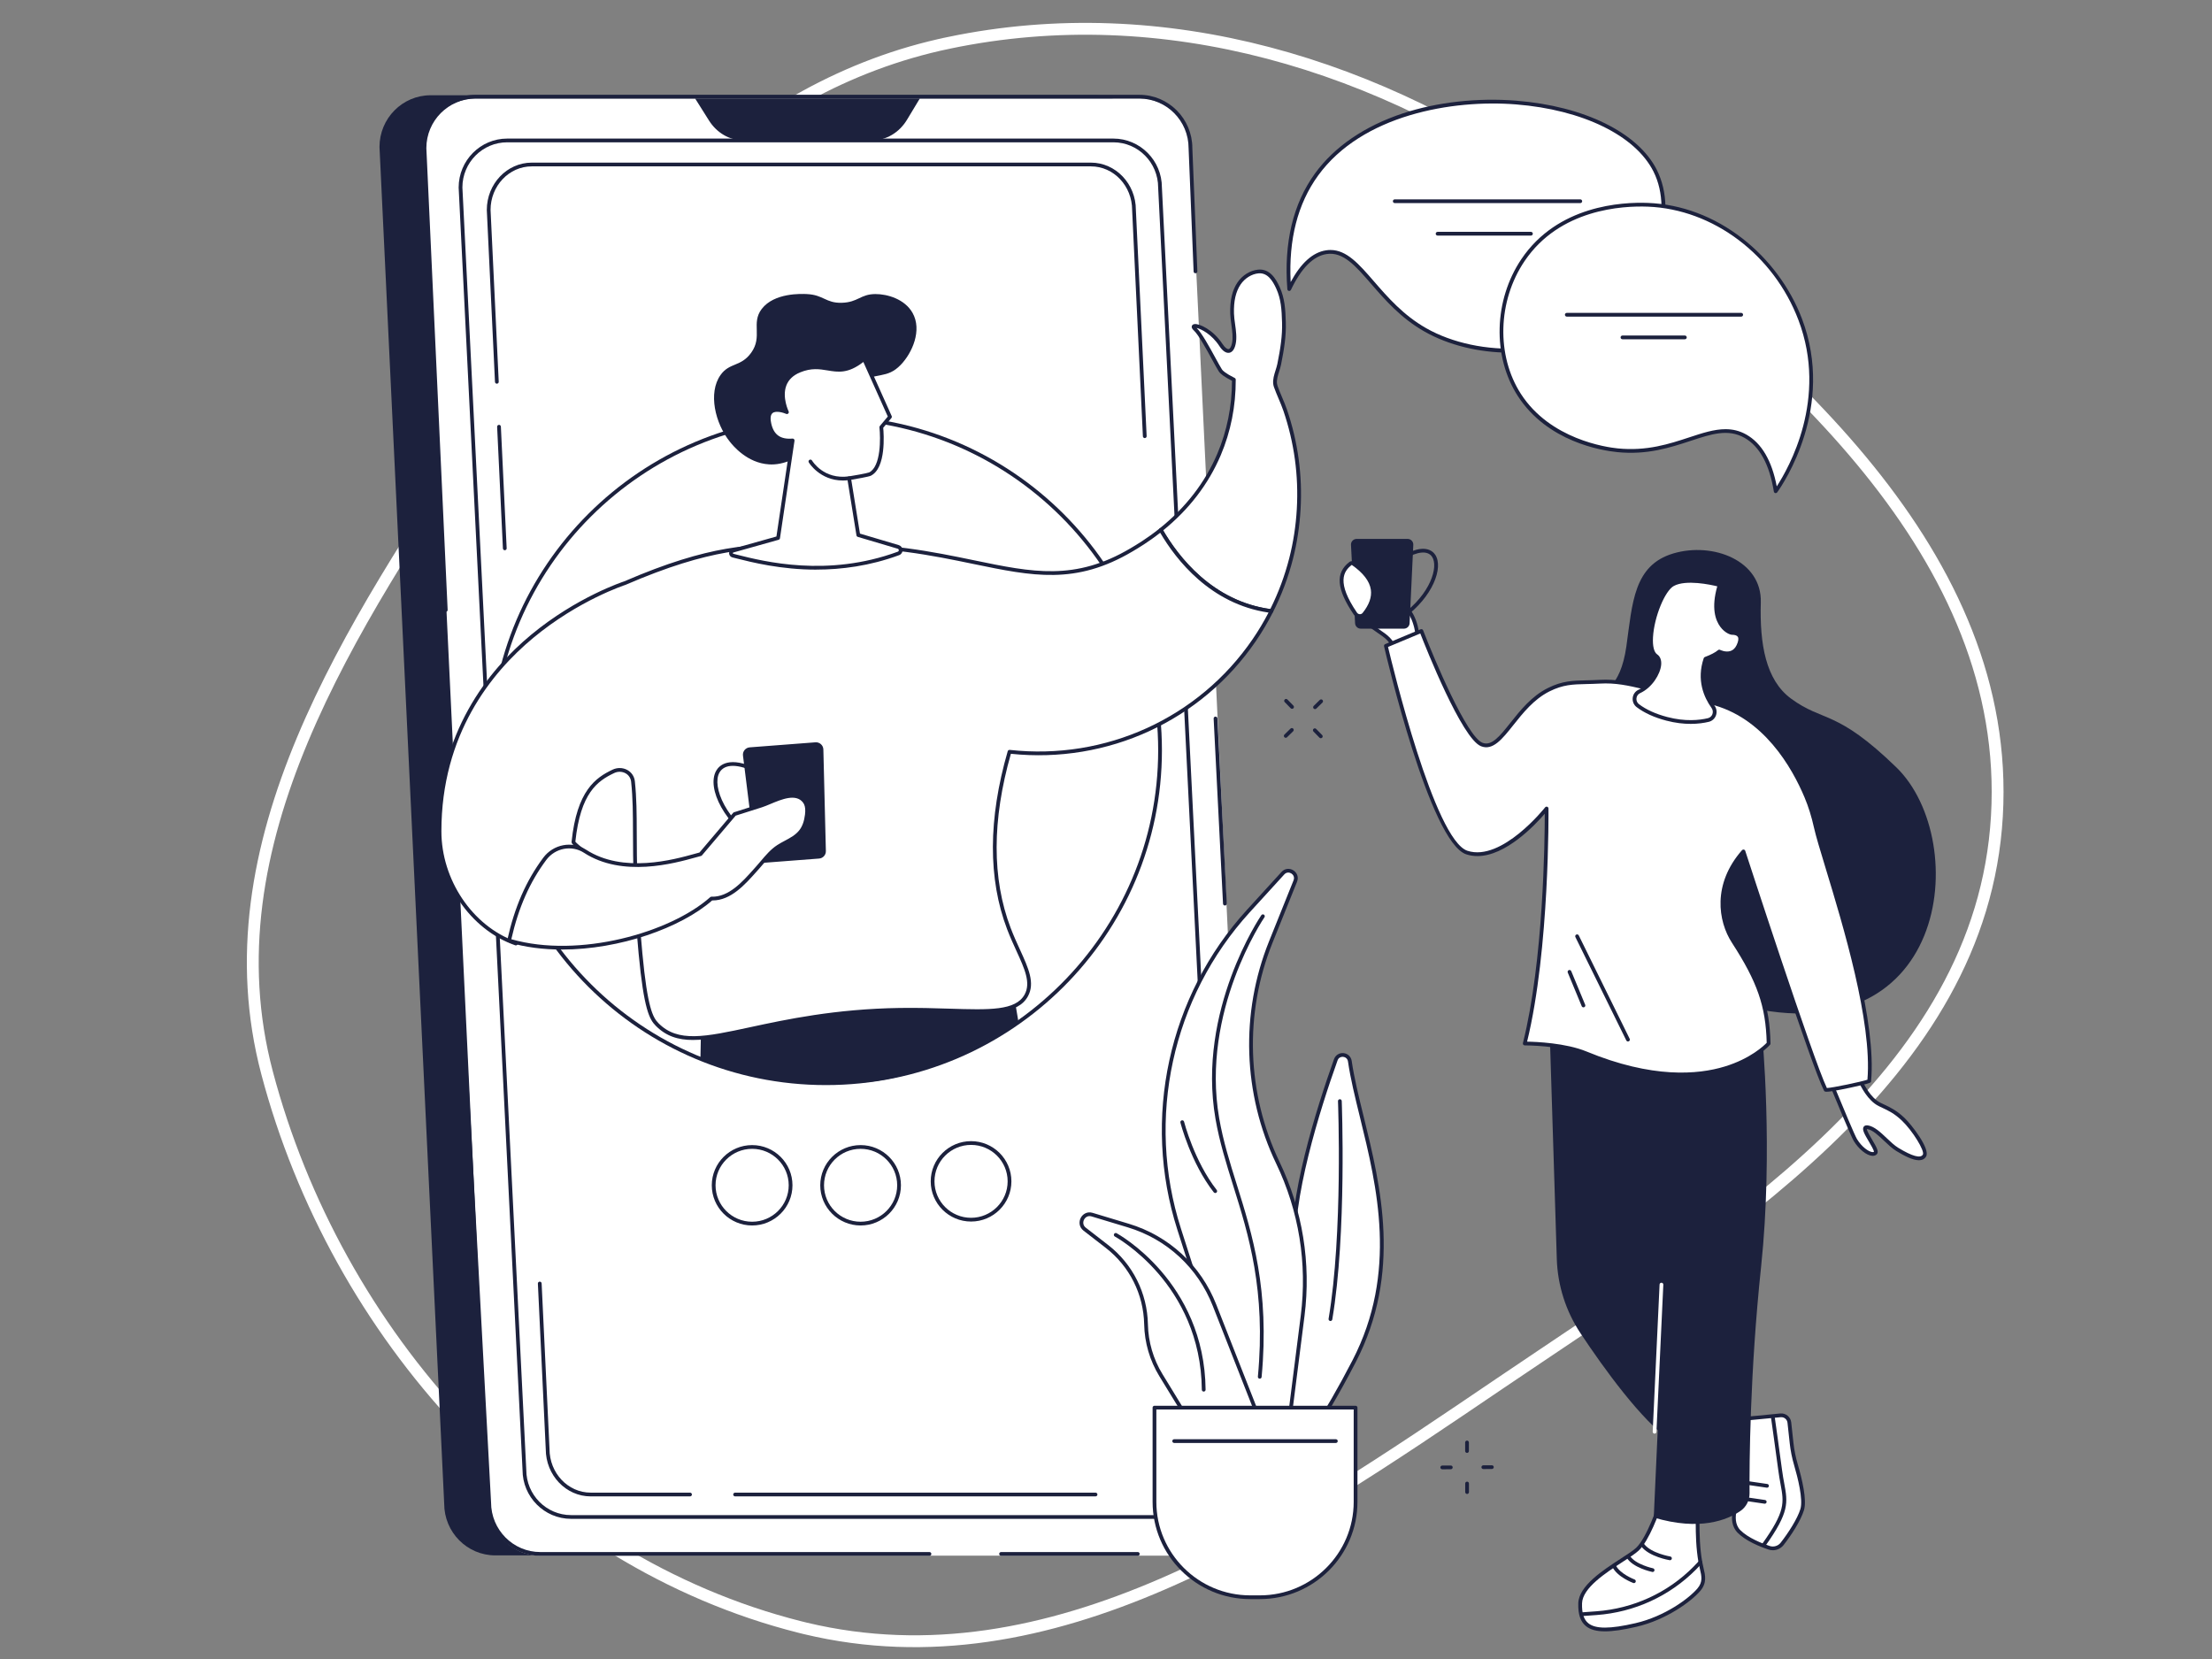 <svg width="560" height="420" viewBox="0 0 560 420" fill="none" xmlns="http://www.w3.org/2000/svg">
<rect x="0" y="0" width="560" height="420" fill="#808080" stroke="none"/>
<g clip-path="url(#clip0_1372_2821)">
<path d="M505.545 206.635C503.624 239.715 486.266 266.103 462.281 289.009C438.265 311.944 407.79 331.225 379.817 350.174C352.368 368.769 323.922 388.223 294.328 401.026C265.224 413.617 235.138 419.715 203.951 412.264L202.465 411.898C136.313 395.204 85.069 337.577 67.619 271.628C59.941 242.612 65.182 214.491 76.596 187.213C88.023 159.906 105.577 133.576 122.408 108.144L122.409 108.144C152.141 63.191 187.926 21.739 240.201 10.848L240.201 10.847C294.871 -0.56 349.801 16.359 395.161 49.156L397.315 50.73C424.299 70.655 452.345 93.143 473.162 118.941C493.966 144.724 507.458 173.699 505.545 206.635Z" stroke="white" stroke-width="3"/>
<g clip-path="url(#clip1_1372_2821)">
<path d="M332.917 179.522C332.793 179.522 332.671 179.475 332.577 179.379C332.394 179.192 332.396 178.893 332.584 178.71L334.131 177.194C334.316 177.011 334.619 177.013 334.803 177.201C334.986 177.388 334.984 177.687 334.796 177.87L333.249 179.386C333.158 179.477 333.036 179.522 332.917 179.522Z" fill="#1C213D"/>
<path d="M325.503 186.781C325.379 186.781 325.257 186.734 325.163 186.638C324.98 186.451 324.982 186.151 325.17 185.969L326.717 184.453C326.902 184.27 327.205 184.272 327.389 184.459C327.572 184.646 327.57 184.946 327.382 185.129L325.835 186.644C325.744 186.736 325.622 186.781 325.503 186.781Z" fill="#1C213D"/>
<path d="M327.105 179.447C326.981 179.447 326.857 179.4 326.763 179.304L325.244 177.751C325.061 177.563 325.065 177.264 325.253 177.081C325.443 176.9 325.741 176.902 325.925 177.089L327.444 178.643C327.627 178.83 327.623 179.13 327.435 179.313C327.342 179.402 327.224 179.447 327.103 179.447H327.105Z" fill="#1C213D"/>
<path d="M334.382 186.893C334.258 186.893 334.135 186.846 334.041 186.751L332.522 185.197C332.338 185.01 332.342 184.71 332.53 184.527C332.718 184.344 333.019 184.349 333.202 184.536L334.721 186.089C334.905 186.277 334.901 186.576 334.713 186.759C334.621 186.848 334.502 186.893 334.382 186.893Z" fill="#1C213D"/>
<path d="M375.523 371.911C375.262 371.911 375.049 371.7 375.047 371.441C375.047 371.18 375.256 370.967 375.518 370.965L377.688 370.952H377.69C377.951 370.952 378.164 371.163 378.166 371.422C378.166 371.683 377.957 371.896 377.695 371.898L375.525 371.911H375.523Z" fill="#1C213D"/>
<path d="M365.128 371.972C364.868 371.972 364.654 371.762 364.652 371.503C364.652 371.241 364.861 371.029 365.124 371.026L367.294 371.014H367.296C367.556 371.014 367.769 371.224 367.772 371.483C367.772 371.745 367.562 371.957 367.3 371.96L365.13 371.972H365.128Z" fill="#1C213D"/>
<path d="M371.402 367.822C371.139 367.822 370.926 367.61 370.926 367.348V365.178C370.922 364.917 371.135 364.704 371.397 364.704C371.66 364.704 371.873 364.917 371.873 365.178V367.348C371.877 367.61 371.664 367.822 371.402 367.822Z" fill="#1C213D"/>
<path d="M371.417 378.217C371.155 378.217 370.941 378.004 370.941 377.743V375.573C370.937 375.311 371.151 375.099 371.413 375.099C371.675 375.099 371.889 375.311 371.889 375.573V377.743C371.893 378.004 371.68 378.217 371.417 378.217Z" fill="#1C213D"/>
<path d="M405.348 175.181C405.348 175.181 410.221 174.52 411.744 163.602C413.267 152.685 413.572 143.091 423.623 140.113C433.674 137.135 446.076 141.931 445.773 152.517C445.468 163.103 447.042 172.156 453.405 176.845C461.629 182.91 464.849 179.481 480.08 194.259C499.253 212.861 493.685 269.468 438.246 253.918L405.348 175.181Z" fill="#1C213D"/>
<path d="M419.035 165.825C419.035 165.825 420.689 167.638 424.143 167.003L419.035 165.825Z" fill="white"/>
<path d="M422.708 167.611C420.056 167.611 418.746 166.212 418.682 166.142C418.505 165.948 418.52 165.649 418.714 165.472C418.909 165.298 419.207 165.311 419.384 165.502C419.45 165.572 420.933 167.107 424.057 166.533C424.313 166.484 424.562 166.656 424.611 166.914C424.66 167.171 424.488 167.417 424.229 167.466C423.681 167.566 423.175 167.611 422.71 167.611H422.708Z" fill="#1C213D"/>
<path d="M420.295 380.724C420.295 380.724 417.414 389.518 414.534 392.202C411.654 394.887 400.201 400.165 400.041 405.902C399.856 412.566 403.741 413.799 414.146 411.393C421.662 409.654 427.866 405.073 430.083 402.461C432.042 400.152 430.947 398.188 430.469 395.482C429.883 392.162 429.77 388.776 429.77 385.407V379.893L420.293 380.726L420.295 380.724Z" fill="white"/>
<path d="M406.32 413C404.133 413 402.59 412.56 401.504 411.675C400.103 410.536 399.488 408.695 399.565 405.887C399.689 401.483 405.852 397.489 410.352 394.572C412.012 393.497 413.445 392.568 414.209 391.856C416.968 389.286 419.814 380.662 419.844 380.577C419.904 380.396 420.064 380.268 420.253 380.251L429.73 379.418C429.863 379.405 429.995 379.45 430.093 379.541C430.191 379.631 430.247 379.758 430.247 379.89V385.404C430.247 388.41 430.33 391.947 430.94 395.399C431.034 395.933 431.153 396.438 431.269 396.927C431.729 398.887 432.167 400.741 430.447 402.767C428.269 405.337 421.945 410.077 414.254 411.854C410.954 412.617 408.357 413.002 406.317 413.002L406.32 413ZM420.648 381.168C420.106 382.762 417.527 390.064 414.86 392.549C414.034 393.318 412.569 394.268 410.87 395.367C406.546 398.171 400.625 402.008 400.517 405.915C400.446 408.406 400.952 410.002 402.106 410.944C403.924 412.424 407.604 412.422 414.039 410.931C421.506 409.205 427.62 404.631 429.722 402.154C431.132 400.492 430.801 399.087 430.343 397.144C430.225 396.643 430.102 396.122 430.003 395.563C429.381 392.04 429.297 388.45 429.297 385.404V380.409L420.648 381.17V381.168Z" fill="#1C213D"/>
<path d="M400.451 409.137C400.204 409.137 399.997 408.948 399.978 408.697C399.959 408.436 400.155 408.21 400.417 408.191L404.117 407.923C413.47 407.249 422.215 403.236 428.744 396.627C429.618 395.743 430.107 395.176 430.113 395.171C430.284 394.974 430.585 394.95 430.783 395.122C430.982 395.292 431.005 395.592 430.832 395.79C430.811 395.813 430.318 396.383 429.42 397.293C422.729 404.067 413.767 408.178 404.183 408.869L400.483 409.137C400.473 409.137 400.46 409.137 400.449 409.137H400.451Z" fill="#1C213D"/>
<path d="M422.781 394.993C422.755 394.993 422.73 394.993 422.702 394.986C422.491 394.95 417.513 394.098 415.512 391.498C415.352 391.29 415.393 390.994 415.6 390.835C415.809 390.676 416.107 390.716 416.265 390.922C418.04 393.229 422.809 394.045 422.856 394.051C423.114 394.094 423.289 394.338 423.246 394.595C423.208 394.827 423.007 394.991 422.777 394.991L422.781 394.993Z" fill="#1C213D"/>
<path d="M418.383 397.971C418.351 397.971 418.317 397.967 418.285 397.96C418.085 397.918 413.331 396.895 411.804 394.319C411.671 394.094 411.746 393.802 411.972 393.671C412.198 393.539 412.488 393.613 412.623 393.839C413.937 396.056 418.437 397.025 418.481 397.036C418.737 397.089 418.902 397.342 418.848 397.597C418.801 397.82 418.603 397.973 418.383 397.973V397.971Z" fill="#1C213D"/>
<path d="M413.649 400.783C413.594 400.783 413.538 400.775 413.483 400.754C413.319 400.692 409.414 399.223 408.183 396.653C408.07 396.417 408.17 396.135 408.407 396.022C408.644 395.907 408.928 396.009 409.041 396.245C410.105 398.466 413.777 399.852 413.813 399.865C414.059 399.956 414.185 400.229 414.093 400.475C414.023 400.666 413.841 400.783 413.647 400.783H413.649Z" fill="#1C213D"/>
<path d="M442.5 359.093C442.85 359.093 447.857 358.597 450.753 358.308C451.877 358.196 452.88 359.008 453.001 360.128L453.571 365.355C453.771 367.202 454.145 369.026 454.667 370.809C455.617 374.047 457.016 379.627 456.251 382.173C455.431 384.896 452.867 388.689 451.175 390.848C450.394 391.845 449.076 392.241 447.872 391.837C445.722 391.118 442.287 389.737 440.269 387.728C437.171 384.641 440.516 378.717 440.516 378.717L442.498 359.093H442.5Z" fill="white"/>
<path d="M448.818 392.466C448.451 392.466 448.082 392.409 447.721 392.288C445.285 391.473 441.956 390.079 439.934 388.064C436.798 384.939 439.62 379.378 440.053 378.577L442.025 359.048C442.048 358.808 442.255 358.623 442.496 358.623C442.754 358.621 445.822 358.33 450.702 357.841C452.071 357.703 453.321 358.708 453.471 360.081L454.04 365.308C454.235 367.092 454.597 368.901 455.12 370.682C456.264 374.585 457.469 379.769 456.703 382.314C455.89 385.013 453.417 388.759 451.546 391.144C450.879 391.996 449.861 392.47 448.816 392.47L448.818 392.466ZM442.931 359.539L440.99 378.766C440.983 378.83 440.964 378.894 440.932 378.951C440.9 379.006 437.802 384.599 440.606 387.394C442.599 389.38 446.108 390.751 448.024 391.39C449.031 391.726 450.147 391.39 450.8 390.559C452.762 388.055 455.069 384.45 455.794 382.04C456.53 379.595 455.118 374.039 454.209 370.946C453.671 369.111 453.296 367.247 453.097 365.408L452.528 360.181C452.434 359.322 451.653 358.695 450.8 358.782C446.569 359.205 443.932 359.458 442.931 359.539Z" fill="#1C213D"/>
<path d="M446.518 391.603C446.422 391.603 446.326 391.575 446.243 391.516C446.03 391.365 445.979 391.069 446.13 390.855C452.036 382.579 451.641 380.447 450.779 375.779C450.591 374.757 450.376 373.598 450.201 372.236C449.74 368.677 448.357 358.887 448.345 358.789C448.308 358.529 448.49 358.289 448.748 358.253C449.012 358.215 449.249 358.398 449.286 358.655C449.3 358.753 450.683 368.55 451.144 372.113C451.317 373.45 451.528 374.595 451.716 375.605C452.599 380.394 453.043 382.798 446.907 391.401C446.813 391.531 446.668 391.601 446.518 391.601V391.603Z" fill="#1C213D"/>
<path d="M447.348 376.632C447.325 376.632 447.302 376.632 447.278 376.628L441.633 375.801C441.373 375.763 441.193 375.523 441.232 375.263C441.27 375.004 441.505 374.821 441.772 374.864L447.417 375.69C447.677 375.729 447.856 375.969 447.818 376.228C447.784 376.464 447.581 376.632 447.348 376.632Z" fill="#1C213D"/>
<path d="M446.77 380.685C446.747 380.685 446.723 380.685 446.7 380.681L441.055 379.854C440.794 379.816 440.615 379.576 440.654 379.316C440.692 379.057 440.927 378.872 441.193 378.917L446.839 379.744C447.099 379.782 447.278 380.022 447.24 380.281C447.206 380.517 447.003 380.685 446.77 380.685Z" fill="#1C213D"/>
<path d="M440.634 382.507C437.342 384.769 430.378 387.681 418.672 384.182L424.044 265.909L446.094 261.713C446.094 261.713 448.972 291.117 445.846 320.709C442.992 347.72 442.876 370.743 442.923 378.058C442.934 379.826 442.095 381.504 440.634 382.507Z" fill="#1C213D"/>
<path d="M445.1 258.257L392.328 261.22L394.125 318.715C394.334 325.428 396.414 331.948 400.137 337.547C406.104 346.524 415.634 359.733 423.174 364.896C435.066 373.042 445.1 258.259 445.1 258.259V258.257Z" fill="#1C213D"/>
<path d="M418.879 362.945C418.879 362.945 418.864 362.945 418.855 362.945C418.593 362.932 418.39 362.711 418.403 362.449L420.146 325.19C420.159 324.929 420.372 324.727 420.643 324.74C420.906 324.753 421.108 324.974 421.095 325.235L419.352 362.494C419.34 362.747 419.13 362.945 418.879 362.945Z" fill="white"/>
<path d="M358.495 164.072C358.842 164.004 359.092 163.702 359.084 163.349C359.043 161.517 358.661 156.02 355.565 153.496C351.819 150.442 348.64 143.431 346.37 144.109C344.1 144.787 349.095 150.895 348.527 151.575C347.96 152.253 346.763 149.932 345.512 147.668C344.264 145.406 345.376 144.898 343.562 145.049C341.075 145.255 339.423 145.638 342.715 152.99C345.847 159.986 352.09 159.767 352.907 164.416C352.978 164.811 353.362 165.069 353.758 164.992L358.495 164.074V164.072Z" fill="white"/>
<path d="M353.616 165.477C353.375 165.477 353.14 165.405 352.937 165.264C352.673 165.082 352.496 164.81 352.44 164.495C352.084 162.467 350.582 161.447 348.677 160.152C346.58 158.726 343.97 156.953 342.281 153.182C340.478 149.156 340.011 146.93 340.717 145.74C341.297 144.76 342.53 144.658 343.522 144.577C344.741 144.473 345.086 144.686 345.276 145.642C345.357 146.048 345.468 146.605 345.929 147.438L346.215 147.959C346.68 148.807 347.309 149.951 347.789 150.638C347.584 150.23 347.311 149.738 347.083 149.33C345.833 147.092 344.98 145.425 345.406 144.378C345.551 144.023 345.837 143.772 346.232 143.655C347.864 143.166 349.483 145.347 351.531 148.108C352.844 149.875 354.328 151.877 355.865 153.129C359.054 155.729 359.509 161.134 359.556 163.339C359.568 163.921 359.159 164.425 358.583 164.537L353.846 165.456C353.769 165.471 353.691 165.479 353.614 165.479L353.616 165.477ZM344.051 145.498C343.949 145.498 343.804 145.504 343.601 145.521C342.618 145.604 341.841 145.706 341.534 146.223C341.024 147.083 341.551 149.233 343.147 152.797C344.726 156.324 347.109 157.944 349.21 159.372C351.216 160.735 352.948 161.912 353.373 164.333C353.388 164.418 353.441 164.465 353.473 164.486C353.531 164.525 353.599 164.54 353.665 164.527L358.401 163.609C358.523 163.585 358.608 163.481 358.606 163.36C358.572 161.744 358.226 156.279 355.263 153.864C353.635 152.538 352.112 150.485 350.768 148.674C349.159 146.507 347.497 144.265 346.505 144.565C346.358 144.609 346.315 144.673 346.287 144.737C345.999 145.445 347.151 147.507 347.913 148.871C348.907 150.653 349.296 151.394 348.89 151.877C348.715 152.087 348.476 152.192 348.218 152.164C347.431 152.087 346.703 150.827 345.381 148.414L345.095 147.896C344.563 146.935 344.431 146.267 344.344 145.827C344.322 145.715 344.295 145.579 344.271 145.515C344.237 145.506 344.173 145.498 344.051 145.498Z" fill="#1C213D"/>
<path d="M470.059 272.926C470.392 272.871 470.718 273.047 470.851 273.358C471.461 274.775 473.182 278.293 475.856 279.607C477.757 280.54 479.466 281.133 481.78 283.321C484.095 285.508 488.068 291.173 487.199 292.567C486.169 294.225 482.871 292.536 480.334 290.994C477.799 289.453 475.28 285.755 472.811 285.383C470.343 285.008 475.563 290.926 474.817 291.86C474.072 292.793 471.412 291.407 469.705 288.607C469.031 287.502 465.007 277.762 463.793 274.814C463.616 274.38 463.887 273.898 464.35 273.821L470.057 272.926H470.059Z" fill="white"/>
<path d="M485.805 293.735C484.2 293.735 482.011 292.568 480.089 291.399C479.035 290.757 477.992 289.768 476.985 288.812C475.555 287.455 474.077 286.053 472.741 285.851C472.688 285.842 472.647 285.84 472.617 285.84C472.641 286.31 473.456 287.685 473.955 288.527C475.079 290.423 475.692 291.526 475.19 292.153C475.003 292.389 474.634 292.657 473.998 292.617C472.551 292.525 470.576 290.942 469.302 288.852C468.632 287.753 464.92 278.793 463.356 274.993C463.217 274.652 463.239 274.274 463.418 273.953C463.597 273.632 463.911 273.413 464.275 273.352L469.985 272.457C470.537 272.363 471.071 272.659 471.29 273.169C471.892 274.565 473.56 277.947 476.069 279.18C476.37 279.329 476.669 279.467 476.963 279.607C478.51 280.334 480.11 281.087 482.109 282.975C483.929 284.694 488.781 290.925 487.605 292.814C487.2 293.467 486.568 293.733 485.807 293.733L485.805 293.735ZM472.613 284.892C472.696 284.892 472.786 284.898 472.884 284.913C474.516 285.16 476.104 286.667 477.64 288.125C478.61 289.048 479.615 290 480.582 290.589C484.091 292.721 486.182 293.305 486.794 292.317C487.362 291.403 484.166 286.227 481.452 283.663C479.564 281.88 478.103 281.191 476.554 280.464C476.253 280.324 475.952 280.181 475.645 280.03C472.852 278.657 471.056 275.035 470.414 273.541C470.367 273.432 470.251 273.373 470.136 273.392C470.136 273.392 470.134 273.392 470.132 273.392L464.425 274.287C464.322 274.304 464.269 274.374 464.246 274.414C464.224 274.455 464.192 274.536 464.233 274.633C466.735 280.713 469.594 287.511 470.113 288.361C471.329 290.355 473.072 291.611 474.058 291.673C474.224 291.686 474.346 291.656 474.418 291.594C474.433 291.197 473.624 289.834 473.136 289.009C471.986 287.071 471.357 285.942 471.817 285.262C471.937 285.085 472.169 284.894 472.611 284.894L472.613 284.892Z" fill="#1C213D"/>
<path d="M417.949 174.407C413.245 173.348 409.768 172.328 404.952 172.589C399.446 172.887 396.625 172.345 392.064 174.617C383.517 178.875 380.123 190.509 375.107 188.472C370.089 186.436 359.844 159.75 359.844 159.75L350.855 163.51C350.855 163.51 362.27 212.884 371.375 215.845C380.481 218.808 391.556 204.693 391.556 204.693C391.556 204.693 391.959 240.486 386.013 264.183C386.013 264.183 395.396 264.134 401.498 266.651C434.025 280.076 447.759 264.183 447.759 264.183C447.554 254.983 445.525 248.674 438.87 238.411C435.233 232.801 434.19 223.735 441.386 215.553C441.386 215.553 458.917 269.508 462.183 275.863C462.407 276.299 473.2 273.91 473.224 273.657C474.971 254.309 461.652 218.215 459.715 209.463C459.128 206.808 458.347 204.202 457.293 201.696C454.01 193.874 446.666 181.049 432.963 177.786L417.952 174.409L417.949 174.407Z" fill="white"/>
<path d="M462.444 276.388C461.917 276.388 461.846 276.252 461.757 276.078C458.691 270.111 443.475 223.516 441.194 216.506C434.621 224.505 436.001 233.116 439.266 238.152C445.837 248.287 448.015 254.609 448.228 264.17C448.231 264.287 448.19 264.402 448.113 264.489C447.97 264.655 444.503 268.591 436.961 270.902C430.045 273.019 418.244 274.076 401.313 267.086C395.371 264.635 386.118 264.657 386.012 264.655H386.009C385.864 264.655 385.726 264.589 385.636 264.474C385.544 264.359 385.512 264.208 385.549 264.068C390.774 243.24 391.081 212.658 391.081 206.003C388.608 208.879 381.198 216.729 374.028 216.729C373.085 216.729 372.146 216.593 371.224 216.293C361.971 213.283 350.858 165.64 350.391 163.614C350.34 163.389 350.457 163.162 350.67 163.072L359.659 159.312C359.776 159.263 359.91 159.263 360.03 159.312C360.147 159.363 360.241 159.459 360.286 159.578C363.115 166.948 371.325 186.425 375.282 188.032C377.621 188.98 379.714 186.342 382.37 183.003C384.892 179.831 387.748 176.235 391.849 174.194C395.506 172.372 398.087 172.313 401.663 172.23C402.678 172.206 403.726 172.183 404.925 172.117C409.162 171.885 412.439 172.646 416.23 173.526C416.821 173.663 417.425 173.805 418.054 173.945L433.066 177.323C447.093 180.665 454.539 193.912 457.731 201.513C458.74 203.92 459.54 206.487 460.178 209.361C460.63 211.404 461.712 214.967 463.084 219.477C467.556 234.191 475.04 258.815 473.696 273.699C473.662 274.076 473.655 274.152 470.899 274.807C469.397 275.164 467.588 275.553 466.062 275.848C464.02 276.244 462.99 276.388 462.446 276.388H462.444ZM441.382 215.077C441.414 215.077 441.446 215.081 441.478 215.088C441.647 215.122 441.781 215.243 441.834 215.407C442.007 215.94 459.045 268.334 462.501 275.447C463.871 275.425 471.326 273.835 472.77 273.346C473.984 258.615 466.596 234.31 462.171 219.754C460.795 215.224 459.707 211.644 459.246 209.567C458.621 206.747 457.838 204.232 456.85 201.879C453.729 194.445 446.46 181.487 432.846 178.246L417.839 174.868C417.21 174.725 416.602 174.585 416.008 174.447C412.134 173.548 409.075 172.836 404.97 173.061C403.758 173.127 402.653 173.152 401.678 173.174C398.1 173.257 395.734 173.312 392.267 175.038C388.356 176.987 385.568 180.494 383.108 183.589C380.322 187.097 377.913 190.128 374.917 188.908C370.079 186.944 360.992 164.033 359.567 160.371L351.4 163.787C352.499 168.423 363.181 212.679 371.512 215.39C380.194 218.215 391.062 204.536 391.17 204.396C391.294 204.236 391.507 204.175 391.697 204.238C391.889 204.302 392.017 204.481 392.019 204.681C392.024 205.035 392.35 240.22 386.607 263.709C388.806 263.743 396.374 264.023 401.667 266.208C418.3 273.072 429.848 272.067 436.607 270.013C443.159 268.024 446.601 264.693 447.266 263.998C447.031 254.747 444.877 248.561 438.459 238.664C434.926 233.216 433.475 223.81 441.017 215.237C441.109 215.132 441.239 215.075 441.376 215.075L441.382 215.077Z" fill="#1C213D"/>
<path d="M412.149 263.666C411.974 263.666 411.805 263.569 411.722 263.401L398.838 237.236C398.723 237 398.819 236.717 399.055 236.602C399.292 236.485 399.576 236.583 399.691 236.819L412.575 262.984C412.69 263.22 412.594 263.503 412.358 263.617C412.289 263.651 412.219 263.666 412.149 263.666Z" fill="#1C213D"/>
<path d="M400.874 255.027C400.688 255.027 400.511 254.916 400.434 254.734L396.903 246.218C396.803 245.976 396.918 245.699 397.162 245.6C397.405 245.5 397.682 245.614 397.782 245.857L401.313 254.372C401.414 254.615 401.298 254.891 401.055 254.991C400.995 255.016 400.934 255.027 400.874 255.027Z" fill="#1C213D"/>
<path d="M355.422 159.158H344.501C343.735 159.158 343.101 158.56 343.061 157.797L342.021 137.939C341.979 137.119 342.636 136.428 343.462 136.428H356.356C357.178 136.428 357.835 137.112 357.797 137.931L356.862 157.789C356.826 158.554 356.192 159.158 355.422 159.158Z" fill="#1C213D"/>
<path d="M355.254 156.437C355.107 156.437 354.962 156.369 354.868 156.241C354.715 156.028 354.762 155.733 354.973 155.58C362.096 150.425 364.226 143.485 362.559 140.972C361.469 139.329 358.896 139.546 355.495 141.572C355.271 141.706 354.979 141.633 354.845 141.408C354.71 141.183 354.783 140.894 355.009 140.76C360.541 137.463 362.687 139.448 363.353 140.451C365.516 143.717 362.632 151.21 355.532 156.347C355.446 156.409 355.35 156.437 355.252 156.437H355.254Z" fill="#1C213D"/>
<path d="M343.144 155.361C338.235 148.155 339.129 144.768 341.928 142.634C342.093 142.509 342.325 142.509 342.496 142.626C347.898 146.384 349.244 150.616 345.344 155.461C344.768 156.175 343.661 156.117 343.144 155.361Z" fill="white"/>
<path d="M344.29 156.438C344.264 156.438 344.238 156.438 344.215 156.438C343.62 156.415 343.086 156.119 342.751 155.628C338.341 149.158 338 145.034 341.64 142.258C341.964 142.009 342.429 142 342.768 142.239C345.885 144.407 347.643 146.734 347.993 149.156C348.301 151.279 347.532 153.5 345.717 155.758C345.367 156.194 344.851 156.438 344.292 156.438H344.29ZM342.222 143.014C340.097 144.626 338.333 147.459 343.536 155.095C343.701 155.335 343.961 155.479 344.251 155.49C344.548 155.505 344.797 155.384 344.972 155.165C346.617 153.12 347.317 151.143 347.05 149.289C346.739 147.138 345.115 145.027 342.222 143.014Z" fill="#1C213D"/>
<path d="M419.272 166.06C415.912 163.753 419.738 149.954 423.546 147.917C427.354 145.881 435.346 148.102 435.346 148.102C432.372 157.821 437.714 160.229 438.459 160.229C439.203 160.229 441.572 160.367 440.085 163.515C438.598 166.664 435.252 164.95 435.252 164.95C434.582 165.541 433.319 166.211 431.773 166.78C429.927 172.243 431.952 176.542 433.693 178.963C434.576 180.191 433.959 181.932 432.485 182.283C430.123 182.844 426.516 183.176 421.967 181.981C418.492 181.067 416.168 179.813 414.638 178.65C413.38 177.694 413.578 175.71 415.018 175.051C418.897 173.279 421.498 167.584 419.275 166.058L419.272 166.06Z" fill="white"/>
<path d="M428.002 183.26C426.22 183.26 424.153 183.043 421.847 182.437C418.8 181.636 416.278 180.488 414.35 179.026C413.618 178.471 413.242 177.589 413.345 176.67C413.445 175.763 413.998 174.998 414.819 174.621C417.452 173.42 419.417 170.336 419.602 168.21C419.653 167.63 419.589 166.852 419.003 166.448C417.893 165.687 417.383 163.897 417.531 161.272C417.808 156.287 420.454 149.032 423.323 147.498C427.255 145.395 435.14 147.551 435.475 147.644C435.599 147.678 435.704 147.761 435.766 147.872C435.827 147.984 435.84 148.116 435.804 148.237C434.187 153.526 435.119 156.455 436.186 157.984C437.093 159.28 438.225 159.737 438.464 159.752C439.849 159.752 440.474 160.275 440.754 160.715C441.202 161.421 441.123 162.428 440.515 163.714C440.039 164.724 439.337 165.392 438.43 165.7C437.176 166.125 435.891 165.725 435.33 165.5C434.614 166.051 433.485 166.635 432.156 167.141C430.532 172.198 432.299 176.203 434.082 178.686C434.596 179.402 434.72 180.32 434.411 181.143C434.11 181.946 433.432 182.544 432.597 182.744C431.422 183.024 429.871 183.262 428.002 183.262V183.26ZM419.545 165.668C420.296 166.184 420.654 167.116 420.552 168.291C420.345 170.672 418.245 174.096 415.218 175.48C414.702 175.716 414.356 176.199 414.292 176.773C414.226 177.359 414.465 177.918 414.928 178.271C416.756 179.659 419.165 180.752 422.09 181.521C426.624 182.712 430.184 182.342 432.375 181.821C432.909 181.693 433.327 181.326 433.519 180.811C433.717 180.284 433.636 179.695 433.308 179.236C431.371 176.539 429.453 172.162 431.324 166.627C431.368 166.491 431.475 166.384 431.61 166.333C433.067 165.795 434.313 165.145 434.94 164.592C435.087 164.463 435.298 164.437 435.471 164.526C435.484 164.533 436.881 165.228 438.129 164.801C438.78 164.577 439.294 164.078 439.655 163.311C440.107 162.352 440.21 161.629 439.951 161.223C439.734 160.881 439.218 160.7 438.46 160.7C438.008 160.7 436.64 160.192 435.518 158.683C434.291 157.033 433.186 153.926 434.752 148.437C433.013 148.012 426.856 146.686 423.773 148.333C421.484 149.557 418.764 156.234 418.48 161.325C418.354 163.57 418.734 165.113 419.543 165.67L419.545 165.668Z" fill="#1C213D"/>
<path d="M326.386 73.184C325.763 65.164 326.379 53.734 333.29 44.194C352.401 17.81 408.182 21.679 419.022 43.212C424.524 54.14 418.572 69.864 409.681 78.519C396.537 91.318 374.364 91.197 360.829 83.504C347.942 76.179 343.938 62.585 335.756 63.85C331.207 64.554 328.178 69.415 326.386 73.186V73.184Z" fill="white"/>
<path d="M382.201 89.278C374.416 89.278 366.689 87.38 360.593 83.915C354.643 80.533 350.655 75.935 347.137 71.879C343.161 67.294 340.02 63.668 335.83 64.318C332.461 64.839 329.429 67.891 326.816 73.388C326.724 73.582 326.515 73.688 326.3 73.652C326.088 73.614 325.928 73.437 325.911 73.223C324.996 61.449 327.347 51.59 332.905 43.918C337.814 37.139 345.529 31.872 355.215 28.683C363.86 25.839 374.045 24.706 383.897 25.492C401.08 26.868 414.703 33.577 419.446 43C425.086 54.204 419.079 70.032 410.013 78.858C403.867 84.842 395.139 88.504 385.433 89.167C384.358 89.242 383.279 89.278 382.201 89.278ZM336.83 63.289C340.948 63.289 344.033 66.848 347.858 71.256C351.328 75.255 355.257 79.787 361.067 83.09C374.196 90.553 396.391 90.798 409.352 78.18C417.984 69.777 423.973 54.098 418.601 43.423C414.005 34.293 400.679 27.784 383.827 26.434C367.655 25.14 344.822 29.087 333.679 44.468C328.533 51.575 326.206 60.632 326.752 71.409C329.336 66.595 332.335 63.895 335.687 63.377C336.077 63.317 336.459 63.287 336.833 63.287L336.83 63.289Z" fill="#1C213D"/>
<path d="M400.071 51.417H353.105C352.842 51.417 352.629 51.204 352.629 50.943C352.629 50.681 352.842 50.469 353.105 50.469H400.071C400.334 50.469 400.547 50.681 400.547 50.943C400.547 51.204 400.334 51.417 400.071 51.417Z" fill="#1C213D"/>
<path d="M387.579 59.643H363.948C363.686 59.643 363.473 59.431 363.473 59.169C363.473 58.908 363.686 58.695 363.948 58.695H387.579C387.841 58.695 388.055 58.908 388.055 59.169C388.055 59.431 387.841 59.643 387.579 59.643Z" fill="#1C213D"/>
<path d="M449.543 124.367C450.737 122.694 464.202 103.148 455.745 80.856C449.809 65.207 434.711 52.527 417.18 51.845C414.223 51.73 395.572 51.005 385.561 65.849C378.819 75.846 378.083 89.814 384.635 99.975C392.423 112.051 407.293 113.772 409.499 113.993C424.946 115.541 433.458 105.669 441.881 110.435C447.036 113.351 448.815 119.858 449.543 124.367Z" fill="white"/>
<path d="M449.542 124.84C449.506 124.84 449.469 124.836 449.433 124.828C449.245 124.783 449.102 124.632 449.073 124.441C447.97 117.583 445.471 113.009 441.648 110.845C437.486 108.49 433.291 109.869 427.981 111.619C422.848 113.309 417.03 115.222 409.454 114.463C405.43 114.059 391.724 111.84 384.238 100.229C377.782 90.217 378.166 75.971 385.17 65.583C394.336 51.989 410.619 51.111 417.2 51.37C425.692 51.7 433.959 54.81 441.106 60.364C447.852 65.604 453.209 72.823 456.192 80.688C464.668 103.031 451.464 122.494 449.932 124.641C449.843 124.768 449.696 124.84 449.546 124.84H449.542ZM436.835 108.653C438.631 108.653 440.379 109.036 442.117 110.022C445.979 112.207 448.565 116.614 449.809 123.131C452.8 118.557 462.861 100.952 455.3 81.022C449.032 64.494 433.705 52.958 417.162 52.316C410.742 52.07 394.856 52.914 385.958 66.112C379.158 76.194 378.781 90.013 385.036 99.717C392.48 111.259 406.759 113.241 409.548 113.519C416.925 114.259 422.639 112.378 427.682 110.717C430.955 109.64 433.955 108.653 436.835 108.653Z" fill="#1C213D"/>
<path d="M440.81 80.158H396.655C396.393 80.158 396.18 79.945 396.18 79.684C396.18 79.422 396.393 79.21 396.655 79.21H440.81C441.073 79.21 441.286 79.422 441.286 79.684C441.286 79.945 441.073 80.158 440.81 80.158Z" fill="#1C213D"/>
<path d="M426.548 85.891H410.749C410.487 85.891 410.273 85.679 410.273 85.417C410.273 85.156 410.487 84.943 410.749 84.943H426.548C426.81 84.943 427.023 85.156 427.023 85.417C427.023 85.679 426.81 85.891 426.548 85.891Z" fill="#1C213D"/>
<path d="M125.401 393.769H293.433C300.582 393.769 306.377 387.911 306.377 380.684L289.993 37.201C289.993 29.974 284.199 24.115 277.05 24.115H109.018C101.869 24.115 96.074 29.976 96.074 37.201L112.455 380.684C112.455 387.911 118.25 393.769 125.399 393.769H125.401Z" fill="#1C213D"/>
<path d="M136.788 393.844H304.819C311.969 393.844 317.763 388.011 317.763 380.816L301.382 37.949C301.382 30.754 295.588 24.921 288.438 24.921H120.405C113.255 24.921 107.461 30.754 107.461 37.949L123.842 380.816C123.842 388.011 129.636 393.844 136.786 393.844H136.788Z" fill="white"/>
<path d="M288.053 393.871H253.437C253.174 393.871 252.961 393.658 252.961 393.397C252.961 393.135 253.174 392.923 253.437 392.923H288.053C288.315 392.923 288.528 393.135 288.528 393.397C288.528 393.658 288.315 393.871 288.053 393.871Z" fill="#1C213D"/>
<path d="M235.31 393.871H136.792C129.393 393.871 123.372 387.815 123.372 380.369L117.134 264.315C117.119 264.054 117.321 263.831 117.582 263.816C117.846 263.807 118.068 264.003 118.081 264.264L124.319 380.343C124.319 387.292 129.913 392.923 136.789 392.923H235.308C235.57 392.923 235.783 393.136 235.783 393.397C235.783 393.659 235.57 393.871 235.308 393.871H235.31Z" fill="#1C213D"/>
<path d="M112.851 154.895C112.599 154.895 112.388 154.698 112.377 154.443L106.988 37.524C106.988 30.056 113.007 24 120.408 24H288.439C295.838 24 301.859 30.056 301.859 37.502L303.131 68.69C303.141 68.952 302.939 69.173 302.676 69.183C302.395 69.201 302.192 68.992 302.181 68.731L300.91 37.524C300.91 30.581 295.316 24.95 288.439 24.95H120.406C113.53 24.95 107.938 30.583 107.938 37.505L113.327 154.404C113.34 154.666 113.137 154.887 112.875 154.9C112.868 154.9 112.86 154.9 112.853 154.9L112.851 154.895Z" fill="#1C213D"/>
<path d="M144.582 384.041H298.031C304.559 384.041 309.852 378.714 309.852 372.144L293.678 47.452C293.678 40.882 288.385 35.555 281.857 35.555H128.408C121.879 35.555 116.586 40.882 116.586 47.452L132.76 372.144C132.76 378.714 138.053 384.041 144.582 384.041Z" fill="white"/>
<path d="M298.032 384.516H144.583C137.802 384.516 132.287 378.966 132.287 372.144L116.113 47.476C116.113 40.631 121.628 35.081 128.409 35.081H281.858C288.638 35.081 294.153 40.631 294.153 47.453L310.327 372.121C310.327 378.966 304.812 384.516 298.032 384.516ZM128.409 36.027C122.153 36.027 117.063 41.152 117.063 47.453L133.235 372.121C133.235 378.445 138.325 383.57 144.58 383.57H298.03C304.285 383.57 309.375 378.445 309.375 372.144L293.204 47.476C293.204 41.152 288.113 36.027 281.858 36.027H128.409Z" fill="#1C213D"/>
<path d="M127.793 139.297C127.542 139.297 127.33 139.099 127.32 138.846L125.856 108.053C125.843 107.792 126.046 107.571 126.308 107.558C126.566 107.53 126.793 107.747 126.805 108.009L128.269 138.801C128.282 139.063 128.079 139.284 127.817 139.297C127.808 139.297 127.802 139.297 127.793 139.297Z" fill="#1C213D"/>
<path d="M289.814 110.908C289.563 110.908 289.351 110.71 289.341 110.458L286.616 53.164C286.616 47.063 281.938 42.119 276.186 42.119H134.622C128.87 42.119 124.192 47.063 124.192 53.141L126.261 96.643C126.274 96.904 126.071 97.125 125.809 97.138C125.548 97.147 125.324 96.949 125.312 96.687L123.242 53.162C123.242 46.54 128.348 41.171 134.622 41.171H276.183C282.458 41.171 287.564 46.54 287.564 53.141L290.288 110.413C290.301 110.674 290.098 110.895 289.836 110.908C289.827 110.908 289.821 110.908 289.812 110.908H289.814Z" fill="#1C213D"/>
<path d="M301.938 317.848C301.686 317.848 301.475 317.651 301.464 317.398L299.169 269.104C299.156 268.843 299.358 268.622 299.621 268.609C299.864 268.594 300.105 268.798 300.118 269.06L302.414 317.353C302.426 317.615 302.224 317.836 301.961 317.848C301.955 317.848 301.946 317.848 301.938 317.848Z" fill="white"/>
<path d="M277.352 378.832H186.101C185.838 378.832 185.625 378.619 185.625 378.358C185.625 378.096 185.838 377.884 186.101 377.884H277.352C277.615 377.884 277.828 378.096 277.828 378.358C277.828 378.619 277.615 378.832 277.352 378.832Z" fill="#1C213D"/>
<path d="M174.693 378.832H149.545C143.271 378.832 138.165 373.463 138.165 366.862L136.172 324.961C136.16 324.699 136.362 324.478 136.625 324.466C136.885 324.451 137.109 324.655 137.122 324.916L139.117 366.839C139.117 372.94 143.795 377.884 149.547 377.884H174.695C174.957 377.884 175.17 378.097 175.17 378.358C175.17 378.62 174.957 378.832 174.695 378.832H174.693Z" fill="#1C213D"/>
<path d="M232.863 24.938L229.627 30.307C227.66 33.568 224.366 35.526 220.839 35.526H188.156C184.706 35.526 181.472 33.653 179.49 30.505L175.984 24.938H232.863Z" fill="#1C213D"/>
<path d="M310.101 229.245C309.849 229.245 309.64 229.05 309.627 228.797L307.251 181.915C307.238 181.653 307.44 181.43 307.701 181.417C307.965 181.409 308.187 181.604 308.2 181.866L310.577 228.748C310.589 229.009 310.387 229.232 310.127 229.245C310.118 229.245 310.109 229.245 310.101 229.245Z" fill="#1C213D"/>
<path d="M209.1 274.233C255.815 274.233 293.684 236.502 293.684 189.958C293.684 143.415 255.815 105.684 209.1 105.684C162.385 105.684 124.516 143.415 124.516 189.958C124.516 236.502 162.385 274.233 209.1 274.233Z" fill="white"/>
<path d="M209.099 274.705C162.197 274.705 124.039 236.687 124.039 189.956C124.039 143.225 162.197 105.207 209.099 105.207C256.002 105.207 294.159 143.225 294.159 189.956C294.159 236.687 256.002 274.705 209.099 274.705ZM209.099 106.155C162.721 106.155 124.991 143.748 124.991 189.956C124.991 236.164 162.721 273.757 209.099 273.757C255.477 273.757 293.208 236.164 293.208 189.956C293.208 143.748 255.477 106.155 209.099 106.155Z" fill="#1C213D"/>
<path d="M256.12 248.583L177.548 252.992C177.548 252.992 177.509 259.864 177.332 267.697C188.516 273.13 200.995 274.232 214.273 274.232C230.27 274.232 245.098 266.5 257.854 258.814L256.12 248.585V248.583Z" fill="#1C213D"/>
<path d="M322.812 97.141C322.624 95.549 323.535 93.787 323.857 92.186C324.555 88.713 325.15 85.188 325.047 81.647C324.958 78.514 324.821 75.689 323.528 72.853C322.643 70.912 321.237 68.478 318.54 68.733C316.586 68.918 314.766 70.153 313.684 71.756C312.197 73.958 311.85 76.737 311.926 79.391C311.995 81.776 312.869 84.687 312.357 87.031C311.816 89.518 310.369 89.302 309.117 87.369C305.961 82.508 300.711 81.585 302.56 83.305C304.41 85.025 307.738 91.905 308.972 93.795C309.42 94.482 310.798 95.317 312.372 96.106C312.385 100.604 311.82 107.516 308.617 115.05C304.801 124.027 298.803 130.202 293.852 134.16C297.905 141.228 306.734 152.776 321.871 154.702C324.017 150.457 325.696 145.979 326.869 141.372C328.952 133.193 329.436 124.626 328.299 116.264C327.725 112.04 326.739 107.871 325.361 103.835C324.661 101.786 323.678 99.843 322.967 97.808C322.89 97.587 322.841 97.364 322.814 97.135L322.812 97.141Z" fill="white"/>
<path d="M321.872 155.18C321.853 155.18 321.831 155.18 321.812 155.176C306.368 153.212 297.407 141.316 293.441 134.399C293.326 134.198 293.375 133.94 293.556 133.796C300.17 128.509 305.09 122.141 308.181 114.871C310.63 109.11 311.881 102.897 311.9 96.401C310.086 95.474 308.998 94.707 308.574 94.056C308.171 93.436 307.558 92.315 306.848 91.016C305.41 88.381 303.438 84.773 302.235 83.655C302.071 83.502 301.57 83.034 301.732 82.531C301.772 82.405 301.915 82.11 302.385 82.046C303.613 81.876 307.157 83.479 309.517 87.114C310.178 88.134 310.765 88.436 311.057 88.379C311.396 88.317 311.71 87.777 311.894 86.933C312.203 85.513 311.968 83.819 311.74 82.18C311.61 81.251 311.477 80.288 311.452 79.408C311.356 76.058 311.958 73.469 313.291 71.494C314.509 69.692 316.504 68.454 318.497 68.265C321.445 67.983 322.962 70.468 323.963 72.659C325.249 75.482 325.426 78.275 325.524 81.634C325.623 85.024 325.115 88.34 324.323 92.279C324.208 92.849 324.025 93.436 323.845 94.005C323.515 95.053 323.173 96.137 323.286 97.087C323.31 97.291 323.352 97.478 323.416 97.661C323.758 98.635 324.172 99.613 324.573 100.559C325.004 101.573 325.448 102.623 325.812 103.692C327.199 107.748 328.193 111.959 328.774 116.208C329.913 124.583 329.414 133.328 327.334 141.497C326.152 146.14 324.458 150.659 322.299 154.925C322.217 155.087 322.051 155.184 321.874 155.184L321.872 155.18ZM294.467 134.278C298.412 141.034 307.021 152.187 321.597 154.192C323.651 150.074 325.268 145.725 326.408 141.259C328.458 133.207 328.949 124.587 327.826 116.331C327.257 112.141 326.273 107.99 324.908 103.992C324.554 102.954 324.116 101.921 323.692 100.922C323.284 99.963 322.866 98.973 322.514 97.969C322.429 97.725 322.369 97.466 322.337 97.196C322.2 96.044 322.574 94.864 322.934 93.72C323.114 93.151 323.284 92.613 323.389 92.092C324.167 88.217 324.667 84.96 324.571 81.659C324.475 78.299 324.31 75.716 323.094 73.048C322.226 71.141 320.927 68.982 318.584 69.205C316.867 69.368 315.141 70.446 314.076 72.021C312.856 73.826 312.307 76.232 312.399 79.378C312.423 80.21 312.546 81.102 312.679 82.048C312.918 83.768 313.165 85.547 312.819 87.131C312.465 88.755 311.757 89.212 311.224 89.307C310.406 89.456 309.515 88.859 308.715 87.626C306.743 84.588 304.066 83.279 302.946 83.022C304.258 84.299 306.152 87.766 307.678 90.561C308.378 91.843 308.983 92.951 309.365 93.54C309.559 93.837 310.234 94.511 312.583 95.687C312.743 95.767 312.843 95.929 312.845 96.107C312.864 102.837 311.588 109.274 309.052 115.239C305.947 122.538 301.04 128.943 294.463 134.278H294.467Z" fill="#1C213D"/>
<path d="M293.854 134.163C290.668 136.71 287.916 138.342 286.457 139.205C262.365 153.46 247.7 137.111 208.23 138.164C193.797 138.548 183.902 136.503 158.166 147.636C158.166 147.636 111.27 162.615 111.27 210.46C111.27 223.878 120.143 235.244 130.599 238.874C139.946 227.232 142.941 220.581 150.244 217.722C150.191 217.173 145.115 213.715 145.175 213.143C146.442 200.988 150.562 197.515 155.292 195.274C157.457 194.25 160.003 195.491 160.252 197.868C161.353 208.309 159.815 216.606 162.155 241.419C163.514 255.822 164.963 257.944 166.356 259.357C175.534 268.664 191.188 256.207 227.76 255.652C245.12 255.389 256.571 257.967 259.824 251.988C262.169 247.677 258.263 242.575 255.41 235.078C251.886 225.816 249.445 211.519 255.572 190.319C279.922 193.008 303.823 182.114 317.533 162.056C319.152 159.686 320.599 157.229 321.875 154.706C306.74 152.782 297.909 141.233 293.856 134.163H293.854Z" fill="white"/>
<path d="M175.461 263.286C171.644 263.286 168.61 262.321 166.016 259.691C164.433 258.086 163.014 255.608 161.681 241.465C160.292 226.734 160.268 217.911 160.249 210.819C160.236 205.975 160.226 202.147 159.78 197.919C159.684 197 159.169 196.216 158.369 195.77C157.503 195.287 156.43 195.259 155.496 195.704C151.237 197.721 146.97 200.727 145.658 213.085C145.923 213.455 147.256 214.51 148.152 215.22C150.162 216.81 150.676 217.258 150.717 217.675C150.738 217.885 150.614 218.085 150.418 218.162C145.225 220.194 142.281 224.167 137.406 230.748C135.582 233.209 133.514 235.998 130.971 239.168C130.845 239.325 130.634 239.384 130.444 239.318C119.06 235.367 110.797 223.229 110.797 210.458C110.797 185.558 123.64 169.677 134.417 160.74C146.076 151.069 157.906 147.221 158.024 147.183C179.802 137.762 190.464 137.755 201.75 137.751C203.83 137.751 205.98 137.749 208.221 137.69C224.422 137.258 236.233 139.703 246.655 141.858C261.449 144.919 272.138 147.13 286.217 138.799C287.674 137.936 290.385 136.331 293.56 133.795C293.669 133.708 293.812 133.674 293.946 133.7C294.083 133.725 294.202 133.81 294.271 133.929C298.149 140.693 306.901 152.325 321.936 154.236C322.089 154.255 322.221 154.349 322.294 154.482C322.366 154.619 322.369 154.78 322.298 154.918C321.001 157.484 319.529 159.975 317.925 162.322C304.14 182.493 280.407 193.391 255.919 190.834C251.131 207.616 251.11 222.443 255.855 234.91C256.612 236.899 257.427 238.683 258.217 240.409C260.372 245.122 262.074 248.846 260.244 252.211C257.72 256.849 250.814 256.632 240.359 256.305C236.628 256.188 232.399 256.054 227.77 256.124C211.502 256.371 199.147 259.032 190.126 260.973C184.163 262.257 179.399 263.281 175.465 263.281L175.461 263.286ZM156.887 194.441C157.567 194.441 158.239 194.609 158.837 194.943C159.908 195.542 160.597 196.59 160.727 197.819C161.177 202.096 161.188 205.943 161.201 210.815C161.22 217.885 161.243 226.688 162.628 241.374C163.929 255.189 165.295 257.606 166.694 259.026C171.595 263.996 178.492 262.51 189.922 260.05C198.983 258.099 211.391 255.429 227.753 255.178C232.404 255.11 236.645 255.24 240.387 255.359C250.489 255.676 257.163 255.886 259.407 251.76C261.012 248.808 259.397 245.275 257.353 240.802C256.595 239.144 255.735 237.263 254.967 235.246C250.114 222.487 250.163 207.329 255.117 190.188C255.181 189.967 255.394 189.824 255.627 189.847C279.906 192.53 303.479 181.778 317.142 161.788C318.601 159.654 319.945 157.401 321.148 155.082C306.457 152.918 297.759 141.743 293.722 134.873C290.684 137.254 288.113 138.776 286.703 139.609C272.306 148.127 261.466 145.886 246.461 142.783C236.09 140.638 224.333 138.204 208.246 138.635C205.995 138.695 203.836 138.697 201.75 138.697C190.564 138.701 179.999 138.708 158.357 148.067C158.197 148.12 146.518 151.923 134.997 161.489C124.389 170.295 111.746 185.94 111.746 210.458C111.746 222.721 119.589 234.374 130.44 238.311C132.876 235.265 134.873 232.569 136.642 230.182C141.434 223.716 144.397 219.715 149.473 217.524C149.018 217.109 148.205 216.465 147.565 215.959C145.084 213.995 144.655 213.566 144.704 213.092C146.053 200.155 150.772 196.89 155.09 194.845C155.664 194.573 156.279 194.439 156.889 194.439L156.887 194.441Z" fill="#1C213D"/>
<path d="M193.17 214.767C193.084 214.767 192.999 214.744 192.92 214.697C183.313 208.809 178.86 199.52 181.297 195.15C182.037 193.821 184.553 191.13 191.909 194.78C192.143 194.897 192.239 195.181 192.122 195.415C192.005 195.649 191.719 195.745 191.484 195.628C186.82 193.313 183.411 193.307 182.127 195.611C180.202 199.065 183.644 207.902 193.417 213.892C193.641 214.028 193.712 214.321 193.573 214.544C193.483 214.689 193.328 214.77 193.168 214.77L193.17 214.767Z" fill="#1C213D"/>
<path d="M193.27 218.434L207.36 217.356C208.35 217.28 209.105 216.446 209.082 215.458L208.446 189.735C208.42 188.672 207.503 187.848 206.438 187.928L189.803 189.202C188.743 189.282 187.964 190.23 188.097 191.283L191.278 216.81C191.401 217.794 192.278 218.511 193.27 218.434Z" fill="#1C213D"/>
<path d="M204.005 203.433C203.917 203.244 203.813 203.063 203.683 202.893C201.157 199.575 195.641 203.012 192.761 203.928C190.5 204.649 188.238 205.368 185.977 206.088L177.355 216.243C172.685 217.473 158.482 222.241 148.092 215.494C144.753 213.326 140.284 214.242 137.911 217.433C134.366 222.201 131.035 228.404 128.887 238.107C145.571 243.092 169.41 236.991 180.122 227.481C185 227.668 188.827 222.958 191.756 219.699C193.408 217.862 194.954 215.675 197.05 214.323C198.97 213.084 201.297 212.325 202.742 210.463C203.67 209.268 204.09 207.755 204.271 206.254C204.387 205.306 204.391 204.281 204.003 203.431L204.005 203.433Z" fill="white"/>
<path d="M142.274 240.39C137.58 240.39 132.981 239.825 128.75 238.562C128.511 238.492 128.368 238.248 128.421 238.007C130.273 229.643 133.166 223.017 137.527 217.152C140.081 213.719 144.834 212.816 148.348 215.099C157.748 221.202 170.515 217.65 175.966 216.132C176.38 216.017 176.753 215.913 177.084 215.824L185.609 205.784C185.667 205.716 185.744 205.665 185.827 205.64L192.612 203.48C193.181 203.299 193.883 203.004 194.626 202.694C197.664 201.422 201.826 199.679 204.058 202.608C204.205 202.8 204.331 203.012 204.433 203.238C204.8 204.039 204.898 205.017 204.74 206.314C204.514 208.184 203.983 209.636 203.115 210.754C202.052 212.123 200.561 212.918 199.119 213.688C198.509 214.013 197.877 214.351 197.305 214.721C195.776 215.709 194.519 217.193 193.305 218.63C192.906 219.102 192.509 219.569 192.108 220.016L191.5 220.696C188.611 223.94 185.029 227.961 180.408 227.961C180.37 227.961 180.331 227.961 180.293 227.961C172.346 234.919 156.863 240.39 142.268 240.392L142.274 240.39ZM129.448 237.778C146.571 242.673 169.649 236.148 179.806 227.128C179.898 227.047 180.018 226.996 180.141 227.009C184.462 227.164 187.973 223.234 190.794 220.067L191.404 219.384C191.801 218.944 192.189 218.483 192.582 218.02C193.84 216.532 195.144 214.991 196.791 213.928C197.397 213.537 198.046 213.19 198.673 212.854C200.089 212.098 201.427 211.383 202.366 210.174C203.125 209.196 203.595 207.895 203.8 206.199C203.932 205.098 203.857 204.256 203.569 203.629C203.495 203.465 203.405 203.314 203.3 203.178C201.515 200.834 197.898 202.347 194.995 203.563C194.233 203.882 193.512 204.184 192.902 204.377L186.247 206.494L177.716 216.544C177.654 216.619 177.568 216.672 177.474 216.698C177.114 216.793 176.694 216.91 176.224 217.04C170.649 218.591 157.592 222.226 147.832 215.888C144.738 213.879 140.548 214.68 138.293 217.711C134.09 223.364 131.274 229.749 129.448 237.776V237.778Z" fill="#1C213D"/>
<path d="M201.317 116.008C198.447 117.447 196.286 117.656 194.729 117.566C189.098 117.243 185.488 112.724 184.765 111.818C181.034 107.144 179.235 99.468 182.397 94.962C184.676 91.716 187.543 92.94 190.165 89.31C193.143 85.19 190.09 81.827 192.836 78.222C195.998 74.07 202.968 74.387 204.22 74.445C208.522 74.64 209.034 76.766 213.098 76.655C217.248 76.543 217.796 74.466 221.606 74.445C224.632 74.428 229.044 75.712 231.019 79.198C233.498 83.575 230.964 89.339 228.02 92.381C224.484 96.033 221.997 94.075 217.045 97.049C208.466 102.206 210.516 111.389 201.315 116.008H201.317Z" fill="#1C213D"/>
<path d="M217.291 135.464L214.968 121.067C215.48 121.01 219.758 120.268 220.246 120.026C224.208 118.059 223.107 108.154 223.107 108.154L225.309 105.533L218.74 90.887C211.763 96.679 209.276 90.991 202.372 93.841C195.468 96.692 199.214 104.351 199.214 104.351C199.214 104.351 193.571 101.874 194.779 107.312C195.69 111.419 198.692 111.676 200.669 111.51L196.989 136.2C196.989 136.2 189.78 138.241 185.522 139.425C184.884 139.601 184.899 140.504 185.539 140.664C192.159 142.309 208.742 147.003 227.46 140.115C228.243 139.826 228.2 138.706 227.4 138.468L217.291 135.469V135.464Z" fill="white"/>
<path d="M206.685 144.212C197.699 144.212 190.401 142.371 186.317 141.342L185.427 141.119C184.926 140.993 184.587 140.566 184.578 140.052C184.572 139.539 184.9 139.101 185.395 138.963C189.14 137.922 195.169 136.217 196.564 135.821L200.114 112.01C196.961 112.084 195.011 110.543 194.315 107.41C193.938 105.709 194.158 104.51 194.968 103.847C195.92 103.071 197.392 103.279 198.384 103.554C197.904 102.18 197.281 99.617 198.179 97.251C198.836 95.521 200.187 94.226 202.19 93.397C205.294 92.115 207.599 92.5 209.634 92.838C212.318 93.284 214.637 93.671 218.437 90.515C218.552 90.419 218.701 90.385 218.848 90.417C218.994 90.451 219.115 90.551 219.175 90.685L225.744 105.331C225.819 105.496 225.791 105.69 225.673 105.828L223.6 108.296C223.741 109.784 224.389 118.491 220.457 120.44C219.945 120.693 216.768 121.25 215.512 121.454L217.711 135.088L227.534 138.002C228.099 138.17 228.479 138.661 228.496 139.25C228.515 139.837 228.172 140.345 227.621 140.547C220.163 143.291 213.003 144.203 206.681 144.203L206.685 144.212ZM200.671 111.032C200.801 111.032 200.927 111.085 201.017 111.181C201.117 111.287 201.162 111.431 201.14 111.574L197.46 136.264C197.432 136.449 197.3 136.599 197.121 136.651C197.121 136.651 189.91 138.691 185.651 139.875C185.549 139.903 185.528 139.979 185.528 140.039C185.528 140.098 185.551 140.173 185.656 140.198L186.55 140.424C193.419 142.156 209.51 146.212 227.297 139.667C227.54 139.578 227.553 139.354 227.551 139.288C227.549 139.22 227.521 138.993 227.267 138.916L217.159 135.917C216.984 135.866 216.854 135.717 216.826 135.539L214.503 121.142C214.481 121.014 214.515 120.882 214.594 120.78C214.673 120.676 214.791 120.61 214.921 120.595C215.535 120.527 219.599 119.802 220.043 119.598C223.047 118.108 222.938 110.868 222.642 108.202C222.627 108.075 222.667 107.945 222.751 107.845L224.762 105.452L218.567 91.637C214.707 94.645 212.168 94.222 209.485 93.775C207.483 93.444 205.414 93.097 202.561 94.275C200.81 94.998 199.636 96.114 199.075 97.589C197.938 100.58 199.632 104.104 199.649 104.138C199.737 104.317 199.703 104.529 199.564 104.674C199.425 104.816 199.214 104.861 199.03 104.78C198.361 104.487 196.432 103.879 195.576 104.582C194.941 105.103 195.047 106.296 195.25 107.206C195.886 110.073 197.601 111.287 200.637 111.034C200.65 111.034 200.665 111.034 200.678 111.034L200.671 111.032Z" fill="#1C213D"/>
<path d="M213.4 121.648C207.53 121.648 204.784 117.114 204.757 117.065C204.624 116.84 204.699 116.551 204.925 116.417C205.151 116.285 205.442 116.359 205.576 116.585C205.695 116.784 208.554 121.461 214.906 120.596C215.164 120.564 215.405 120.742 215.441 121.002C215.478 121.261 215.294 121.499 215.034 121.535C214.464 121.612 213.92 121.648 213.4 121.648Z" fill="#1C213D"/>
<path d="M190.412 310.247C184.782 310.247 180.199 305.683 180.199 300.071C180.199 294.459 184.78 289.896 190.412 289.896C196.045 289.896 200.625 294.459 200.625 300.071C200.625 305.683 196.045 310.247 190.412 310.247ZM190.412 290.844C185.305 290.844 181.151 294.982 181.151 300.071C181.151 305.16 185.305 309.299 190.412 309.299C195.52 309.299 199.674 305.16 199.674 300.071C199.674 294.982 195.52 290.844 190.412 290.844Z" fill="#1C213D"/>
<path d="M217.873 310.247C212.243 310.247 207.66 305.683 207.66 300.071C207.66 294.459 212.241 289.896 217.873 289.896C223.506 289.896 228.086 294.459 228.086 300.071C228.086 305.683 223.506 310.247 217.873 310.247ZM217.873 290.844C212.766 290.844 208.612 294.982 208.612 300.071C208.612 305.16 212.766 309.299 217.873 309.299C222.981 309.299 227.135 305.16 227.135 300.071C227.135 294.982 222.981 290.844 217.873 290.844Z" fill="#1C213D"/>
<path d="M245.838 309.252C240.208 309.252 235.625 304.688 235.625 299.076C235.625 293.464 240.206 288.9 245.838 288.9C251.47 288.9 256.051 293.464 256.051 299.076C256.051 304.688 251.47 309.252 245.838 309.252ZM245.838 289.848C240.73 289.848 236.577 293.987 236.577 299.076C236.577 304.165 240.73 308.304 245.838 308.304C250.946 308.304 255.099 304.165 255.099 299.076C255.099 293.987 250.946 289.848 245.838 289.848Z" fill="#1C213D"/>
<path d="M314.121 382.457C314.121 382.457 324.995 379.069 342.81 344.631C357.847 315.56 344.442 287.465 341.737 268.673C341.462 266.754 338.827 266.478 338.176 268.301C333.668 280.928 326.416 303.888 327.588 318.023C329.277 338.396 314.121 382.455 314.121 382.455V382.457Z" fill="white"/>
<path d="M314.12 382.931C313.995 382.931 313.871 382.88 313.779 382.788C313.653 382.661 313.613 382.474 313.67 382.303C313.822 381.863 328.775 338.104 327.111 318.063C325.929 303.811 333.254 280.668 337.725 268.144C338.09 267.121 339.057 266.507 340.132 266.611C341.216 266.719 342.048 267.521 342.206 268.605C342.816 272.846 343.989 277.626 345.233 282.69C349.558 300.299 354.938 322.215 343.23 344.847C325.528 379.068 314.713 382.767 314.261 382.907C314.214 382.922 314.167 382.928 314.118 382.928L314.12 382.931ZM339.893 267.548C339.411 267.548 338.862 267.784 338.621 268.463C334.175 280.917 326.891 303.91 328.058 317.987C329.59 336.45 317.225 374.649 314.929 381.538C317.937 379.825 327.886 372.447 342.385 344.415C353.929 322.098 348.595 300.373 344.309 282.917C343.061 277.833 341.881 273.028 341.265 268.741C341.15 267.944 340.533 267.604 340.038 267.555C339.991 267.551 339.942 267.548 339.893 267.548Z" fill="#1C213D"/>
<path d="M325.909 363.626L329.784 333.11C331.465 319.863 329.289 306.409 323.52 294.382C315.114 276.856 314.455 256.577 321.702 238.536L327.923 223.049C328.711 221.091 326.206 219.501 324.787 221.057L316.051 230.633C296.228 252.36 289.536 283.118 298.524 311.186L314.623 361.462L325.912 363.624L325.909 363.626Z" fill="white"/>
<path d="M325.908 364.101C325.878 364.101 325.848 364.099 325.818 364.092L314.53 361.93C314.359 361.899 314.218 361.773 314.167 361.609L298.068 311.333C289.05 283.165 295.804 252.122 315.697 230.319L324.433 220.743C325.347 219.741 326.59 219.814 327.418 220.33C328.259 220.853 328.875 221.952 328.363 223.23L322.142 238.717C314.959 256.596 315.618 276.814 323.947 294.183C329.769 306.323 331.95 319.806 330.254 333.176L326.379 363.693C326.362 363.822 326.294 363.939 326.187 364.018C326.106 364.077 326.008 364.107 325.908 364.107V364.101ZM314.986 361.052L325.498 363.066L329.308 333.051C330.983 319.863 328.833 306.563 323.087 294.585C314.643 276.978 313.975 256.484 321.257 238.358L327.478 222.87C327.809 222.05 327.38 221.419 326.913 221.127C326.456 220.842 325.718 220.736 325.135 221.374L316.399 230.95C296.734 252.505 290.057 283.193 298.972 311.039L314.986 361.048V361.052Z" fill="#1C213D"/>
<path d="M320.909 364.629L307.472 330.433C303.649 320.704 295.606 313.272 285.642 310.266L276.479 307.501C274.256 306.829 272.76 309.758 274.602 311.183L280.234 315.547C286.336 320.274 289.978 327.529 290.138 335.275C290.232 339.826 291.533 344.271 293.905 348.148L303.011 363.028L320.909 364.629Z" fill="white"/>
<path d="M320.91 365.102C320.895 365.102 320.882 365.102 320.868 365.102L302.97 363.502C302.82 363.489 302.686 363.404 302.607 363.276L293.501 348.396C291.088 344.451 289.761 339.919 289.665 335.287C289.507 327.646 285.964 320.588 279.945 315.922L274.313 311.558C273.137 310.646 273.109 309.277 273.604 308.325C274.093 307.384 275.213 306.625 276.619 307.05L285.782 309.815C295.948 312.883 304.017 320.335 307.917 330.262L321.354 364.458C321.414 364.611 321.39 364.783 321.292 364.915C321.203 365.036 321.062 365.104 320.912 365.104L320.91 365.102ZM303.292 362.577L320.187 364.088L307.03 330.604C303.236 320.95 295.392 313.703 285.505 310.719L276.342 307.953C275.399 307.668 274.731 308.208 274.447 308.759C274.155 309.32 274.097 310.194 274.893 310.81L280.525 315.174C286.772 320.014 290.448 327.337 290.613 335.266C290.704 339.73 291.984 344.1 294.31 347.901L303.29 362.577H303.292Z" fill="#1C213D"/>
<path d="M318.925 349.033C318.91 349.033 318.896 349.033 318.881 349.033C318.62 349.008 318.426 348.778 318.452 348.517C320.502 326.673 316.099 312.612 312.213 300.207C310.419 294.474 308.723 289.059 307.716 283.239C302.965 255.765 319.164 231.925 319.329 231.687C319.478 231.473 319.772 231.417 319.99 231.566C320.205 231.715 320.261 232.008 320.112 232.225C319.949 232.459 303.97 255.994 308.653 283.078C309.649 288.836 311.334 294.223 313.12 299.924C317.031 312.414 321.464 326.574 319.397 348.604C319.373 348.851 319.166 349.033 318.923 349.033H318.925Z" fill="#1C213D"/>
<path d="M336.82 334.433C336.794 334.433 336.766 334.431 336.741 334.427C336.482 334.382 336.307 334.137 336.35 333.88C340.011 312.313 338.744 279.108 338.731 278.776C338.72 278.515 338.925 278.294 339.188 278.285C339.454 278.268 339.67 278.479 339.681 278.74C339.693 279.074 340.965 312.375 337.287 334.04C337.248 334.271 337.046 334.435 336.817 334.435L336.82 334.433Z" fill="#1C213D"/>
<path d="M304.737 352.301C304.476 352.301 304.263 352.093 304.261 351.832C304.001 324.955 282.457 313.159 282.239 313.042C282.007 312.919 281.921 312.632 282.045 312.4C282.169 312.169 282.457 312.084 282.689 312.207C282.911 312.326 304.95 324.391 305.215 351.821C305.217 352.083 305.006 352.297 304.743 352.299H304.739L304.737 352.301Z" fill="#1C213D"/>
<path d="M307.656 302.031C307.515 302.031 307.374 301.967 307.281 301.848C301.452 294.389 298.868 284.307 298.843 284.205C298.779 283.952 298.932 283.695 299.188 283.631C299.44 283.569 299.7 283.72 299.764 283.975C299.79 284.075 302.329 293.968 308.032 301.268C308.192 301.474 308.155 301.772 307.948 301.933C307.861 302.001 307.758 302.033 307.656 302.033V302.031Z" fill="#1C213D"/>
<path d="M292.273 356.361H343.185V380.222C343.185 393.546 332.328 404.363 318.955 404.363H316.503C303.131 404.363 292.273 393.546 292.273 380.222V356.361Z" fill="white"/>
<path d="M318.954 404.835H316.503C302.88 404.835 291.797 393.792 291.797 380.22V356.359C291.797 356.097 292.01 355.885 292.273 355.885H343.184C343.447 355.885 343.66 356.097 343.66 356.359V380.22C343.66 393.792 332.576 404.835 318.954 404.835ZM292.748 356.835V380.222C292.748 393.271 303.405 403.889 316.503 403.889H318.954C332.052 403.889 342.708 393.271 342.708 380.222V356.835H292.746H292.748Z" fill="#1C213D"/>
<path d="M338.192 365.308H297.261C296.999 365.308 296.785 365.096 296.785 364.834C296.785 364.573 296.999 364.36 297.261 364.36H338.192C338.454 364.36 338.668 364.573 338.668 364.834C338.668 365.096 338.454 365.308 338.192 365.308Z" fill="#1C213D"/>
</g>
</g>
<defs>
<clipPath id="clip0_1372_2821">
<rect width="560" height="420" fill="white"/>
</clipPath>
<clipPath id="clip1_1372_2821">
<rect width="394" height="389" fill="white" transform="translate(96.074 24)"/>
</clipPath>
</defs>
</svg>
